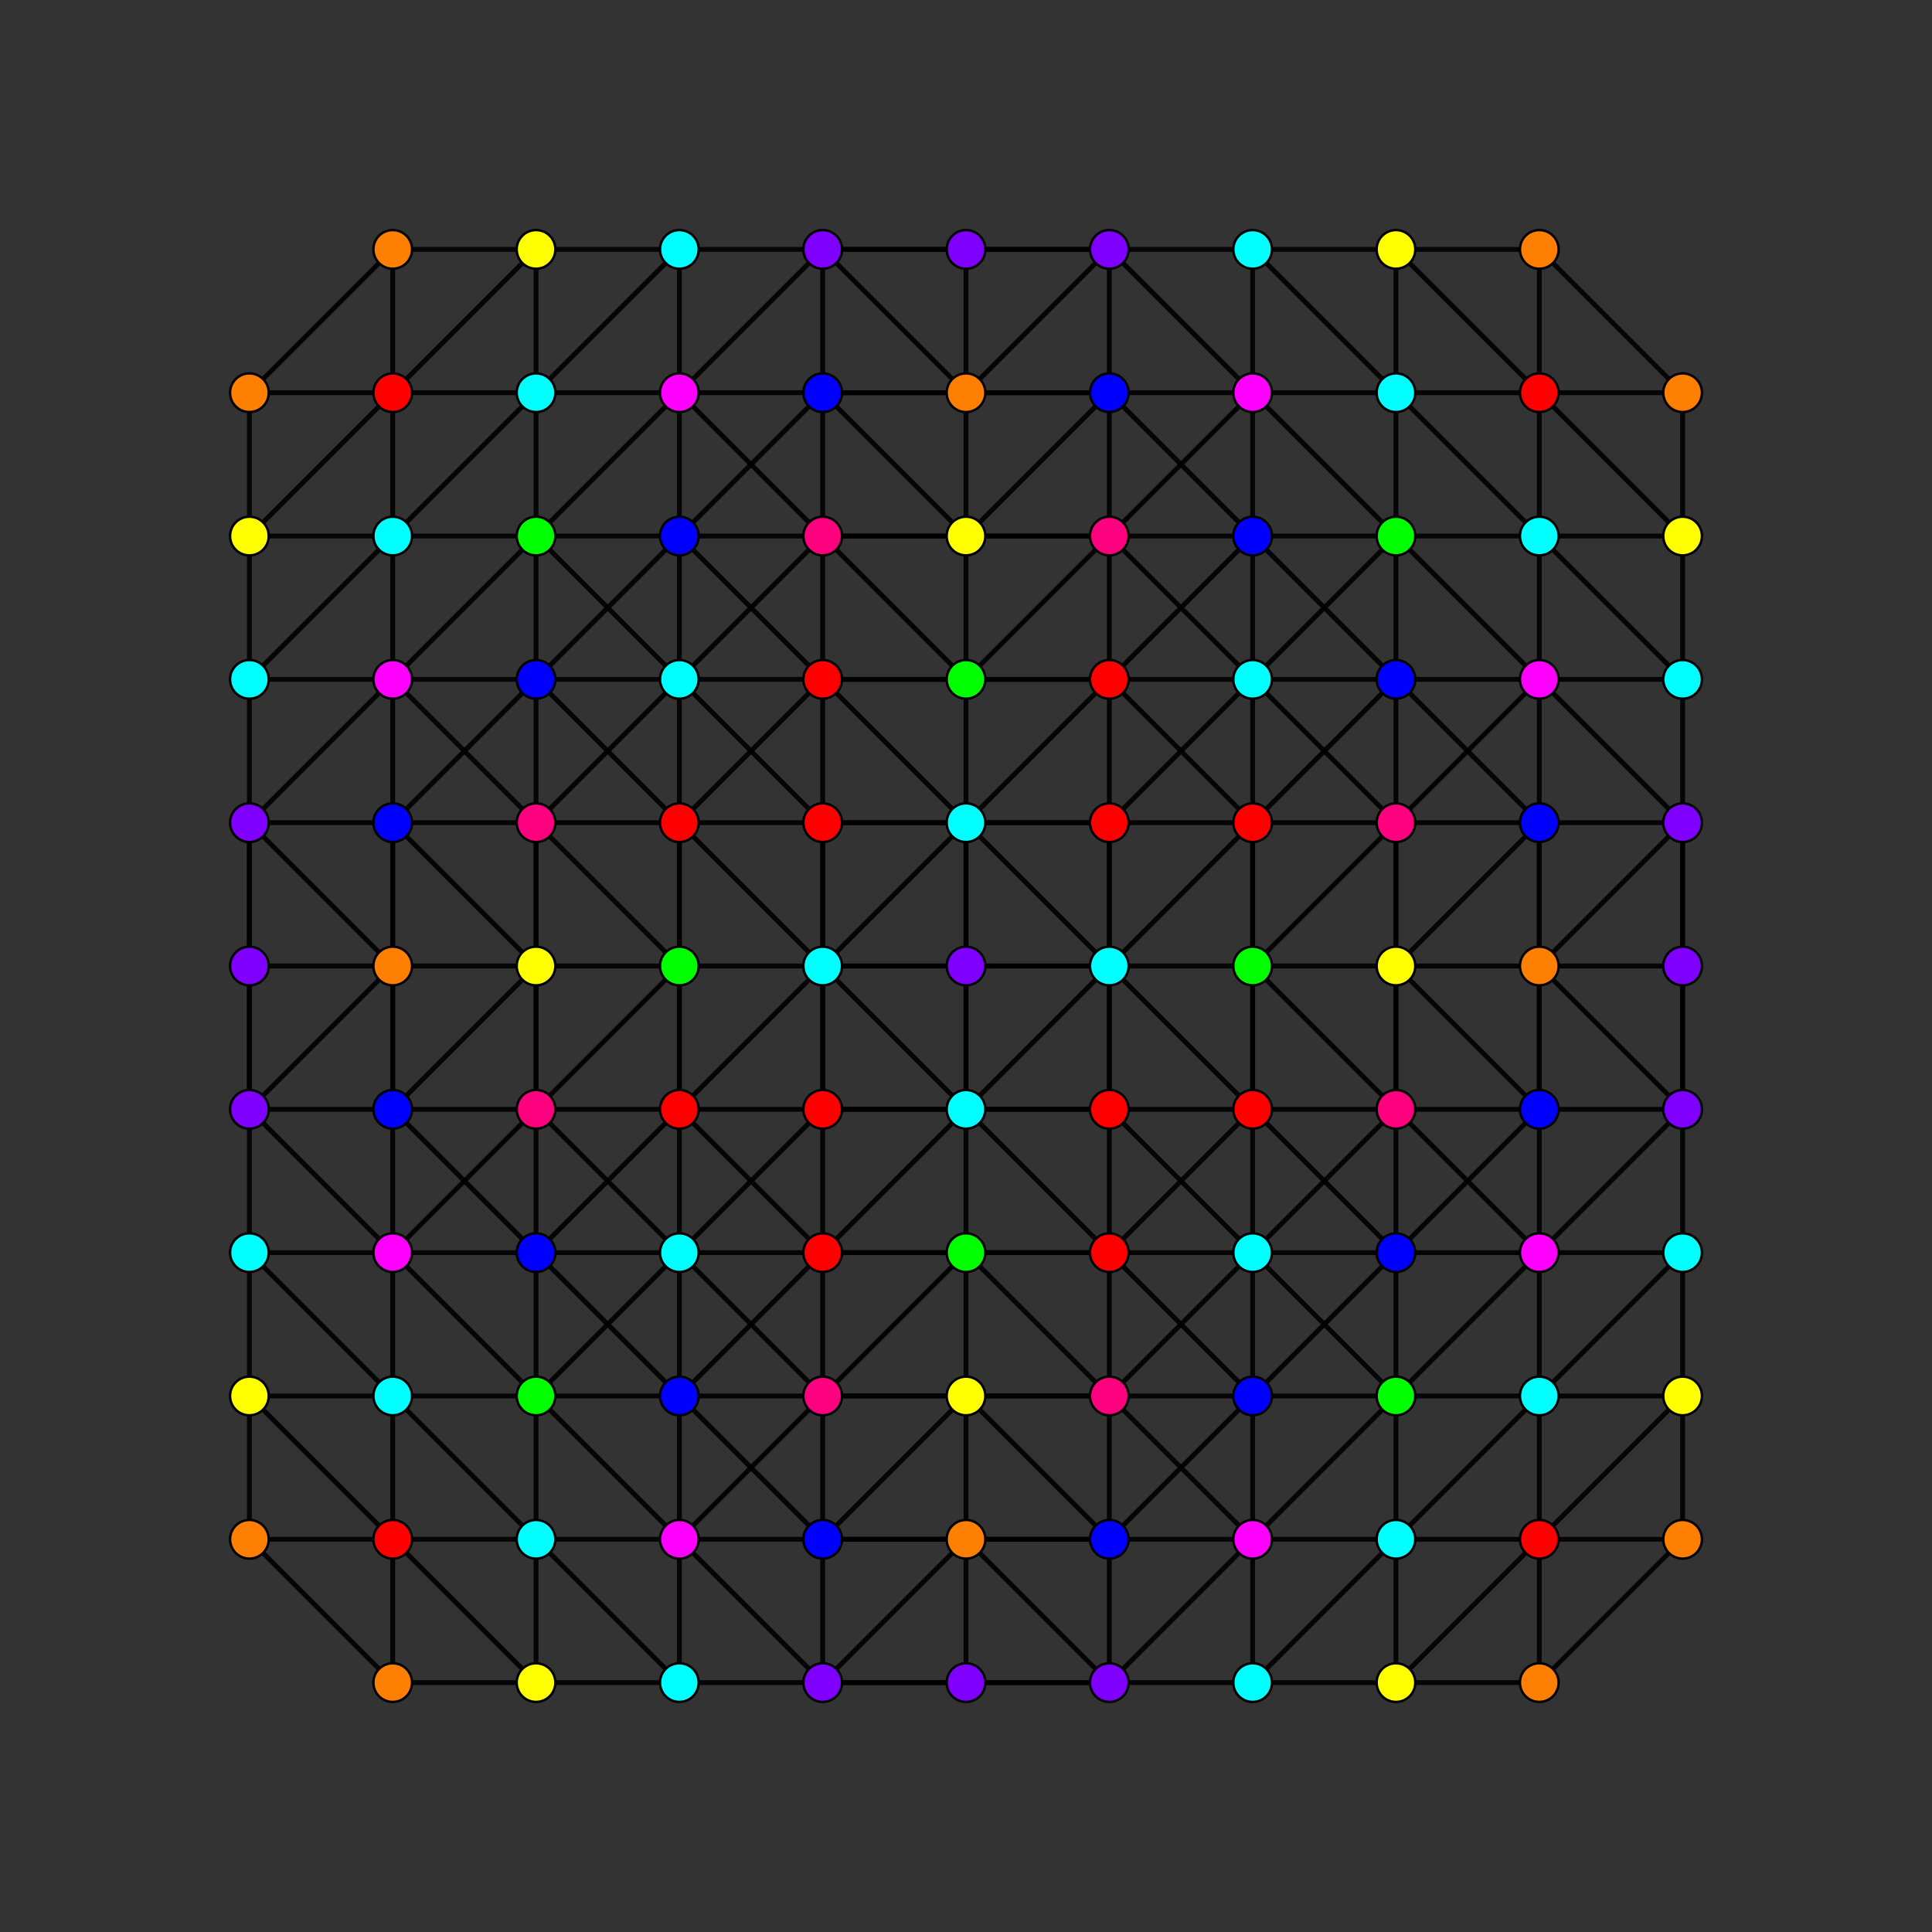 <?xml version="1.0" encoding="UTF-8" standalone="no"?>
<svg
xmlns="http://www.w3.org/2000/svg"
version="1.0"
width="1600" height="1600"
id="8-simplex_t01234_A3.svg">
<rect width="100%" height="100%" fill="#333333" stroke="none"/>
<g style="stroke:#000000;stroke-width:4.0;stroke-opacity:0.90;">
<line x1="1037.384" y1="1037.384" x2="1037.384" y2="1037.384"/>
<line x1="1037.384" y1="1037.384" x2="1037.384" y2="1156.076"/>
<line x1="1037.384" y1="1037.384" x2="1156.076" y2="918.692"/>
<line x1="1037.384" y1="1037.384" x2="918.692" y2="918.692"/>
<line x1="1037.384" y1="1037.384" x2="918.692" y2="1156.076"/>
<line x1="1037.384" y1="1156.076" x2="1037.384" y2="1274.768"/>
<line x1="1037.384" y1="1156.076" x2="1156.076" y2="1156.076"/>
<line x1="1037.384" y1="1156.076" x2="918.692" y2="1037.384"/>
<line x1="1037.384" y1="1156.076" x2="918.692" y2="1274.768"/>
<line x1="1037.384" y1="1274.768" x2="1037.384" y2="1274.768"/>
<line x1="1037.384" y1="1274.768" x2="1156.076" y2="1274.768"/>
<line x1="1037.384" y1="1274.768" x2="918.692" y2="1156.076"/>
<line x1="1037.384" y1="1274.768" x2="918.692" y2="1393.460"/>
<line x1="1156.076" y1="918.692" x2="1156.076" y2="918.692"/>
<line x1="1156.076" y1="918.692" x2="1274.768" y2="918.692"/>
<line x1="1156.076" y1="918.692" x2="1156.076" y2="681.308"/>
<line x1="1156.076" y1="1156.076" x2="1156.076" y2="1274.768"/>
<line x1="1156.076" y1="1156.076" x2="1274.768" y2="1037.384"/>
<line x1="1156.076" y1="1156.076" x2="1156.076" y2="1037.384"/>
<line x1="1156.076" y1="1156.076" x2="1037.384" y2="1274.768"/>
<line x1="1156.076" y1="1274.768" x2="1156.076" y2="1274.768"/>
<line x1="1156.076" y1="1274.768" x2="1274.768" y2="1274.768"/>
<line x1="1156.076" y1="1274.768" x2="1037.384" y2="1393.460"/>
<line x1="1274.768" y1="918.692" x2="1274.768" y2="1037.384"/>
<line x1="1274.768" y1="918.692" x2="1393.460" y2="918.692"/>
<line x1="1274.768" y1="918.692" x2="1274.768" y2="681.308"/>
<line x1="1274.768" y1="918.692" x2="1156.076" y2="1037.384"/>
<line x1="1274.768" y1="1037.384" x2="1393.460" y2="1037.384"/>
<line x1="1274.768" y1="1274.768" x2="1274.768" y2="1274.768"/>
<line x1="1274.768" y1="1274.768" x2="1393.460" y2="1156.076"/>
<line x1="1274.768" y1="1274.768" x2="1393.460" y2="1274.768"/>
<line x1="1274.768" y1="1274.768" x2="1274.768" y2="1156.076"/>
<line x1="1274.768" y1="1274.768" x2="1156.076" y2="1393.460"/>
<line x1="1393.460" y1="918.692" x2="1393.460" y2="918.692"/>
<line x1="1393.460" y1="918.692" x2="1393.460" y2="1037.384"/>
<line x1="1393.460" y1="918.692" x2="1393.460" y2="681.308"/>
<line x1="1393.460" y1="918.692" x2="1274.768" y2="1037.384"/>
<line x1="1393.460" y1="1037.384" x2="1393.460" y2="1037.384"/>
<line x1="1393.460" y1="1037.384" x2="1393.460" y2="1156.076"/>
<line x1="1393.460" y1="1037.384" x2="1274.768" y2="1156.076"/>
<line x1="1393.460" y1="1156.076" x2="1393.460" y2="1156.076"/>
<line x1="1393.460" y1="1156.076" x2="1393.460" y2="1274.768"/>
<line x1="1393.460" y1="1274.768" x2="1393.460" y2="1274.768"/>
<line x1="1393.460" y1="1274.768" x2="1274.768" y2="1393.460"/>
<line x1="918.692" y1="918.692" x2="918.692" y2="918.692"/>
<line x1="918.692" y1="918.692" x2="918.692" y2="1037.384"/>
<line x1="918.692" y1="918.692" x2="918.692" y2="681.308"/>
<line x1="918.692" y1="918.692" x2="681.308" y2="918.692"/>
<line x1="918.692" y1="1037.384" x2="918.692" y2="1156.076"/>
<line x1="918.692" y1="1037.384" x2="681.308" y2="1037.384"/>
<line x1="918.692" y1="1156.076" x2="918.692" y2="1156.076"/>
<line x1="918.692" y1="1156.076" x2="681.308" y2="1156.076"/>
<line x1="1156.076" y1="681.308" x2="1156.076" y2="681.308"/>
<line x1="1156.076" y1="681.308" x2="1274.768" y2="681.308"/>
<line x1="1156.076" y1="681.308" x2="1037.384" y2="562.616"/>
<line x1="1156.076" y1="1037.384" x2="1037.384" y2="918.692"/>
<line x1="1156.076" y1="1037.384" x2="1037.384" y2="1037.384"/>
<line x1="1156.076" y1="1156.076" x2="1156.076" y2="1156.076"/>
<line x1="1156.076" y1="1156.076" x2="1274.768" y2="1156.076"/>
<line x1="1156.076" y1="1156.076" x2="1037.384" y2="1037.384"/>
<line x1="1274.768" y1="681.308" x2="1393.460" y2="681.308"/>
<line x1="1274.768" y1="681.308" x2="1274.768" y2="562.616"/>
<line x1="1274.768" y1="681.308" x2="1156.076" y2="562.616"/>
<line x1="1274.768" y1="1156.076" x2="1393.460" y2="1156.076"/>
<line x1="1274.768" y1="1156.076" x2="1274.768" y2="1037.384"/>
<line x1="1393.460" y1="681.308" x2="1393.460" y2="681.308"/>
<line x1="1393.460" y1="681.308" x2="1393.460" y2="562.616"/>
<line x1="1393.460" y1="681.308" x2="1274.768" y2="562.616"/>
<line x1="918.692" y1="681.308" x2="918.692" y2="681.308"/>
<line x1="918.692" y1="681.308" x2="1037.384" y2="562.616"/>
<line x1="918.692" y1="681.308" x2="918.692" y2="562.616"/>
<line x1="918.692" y1="681.308" x2="681.308" y2="681.308"/>
<line x1="918.692" y1="918.692" x2="1037.384" y2="918.692"/>
<line x1="918.692" y1="1037.384" x2="918.692" y2="1037.384"/>
<line x1="918.692" y1="1037.384" x2="1037.384" y2="1037.384"/>
<line x1="1037.384" y1="562.616" x2="1037.384" y2="562.616"/>
<line x1="1037.384" y1="562.616" x2="1037.384" y2="443.924"/>
<line x1="1037.384" y1="562.616" x2="918.692" y2="443.924"/>
<line x1="1037.384" y1="918.692" x2="1037.384" y2="1037.384"/>
<line x1="1037.384" y1="918.692" x2="1037.384" y2="681.308"/>
<line x1="1274.768" y1="562.616" x2="1393.460" y2="562.616"/>
<line x1="1274.768" y1="562.616" x2="1156.076" y2="443.924"/>
<line x1="1274.768" y1="1037.384" x2="1274.768" y2="1037.384"/>
<line x1="1274.768" y1="1037.384" x2="1156.076" y2="918.692"/>
<line x1="1274.768" y1="1037.384" x2="1156.076" y2="1037.384"/>
<line x1="1393.460" y1="562.616" x2="1393.460" y2="562.616"/>
<line x1="1393.460" y1="562.616" x2="1393.460" y2="443.924"/>
<line x1="1393.460" y1="562.616" x2="1274.768" y2="443.924"/>
<line x1="918.692" y1="562.616" x2="1037.384" y2="443.924"/>
<line x1="918.692" y1="562.616" x2="918.692" y2="443.924"/>
<line x1="918.692" y1="562.616" x2="681.308" y2="562.616"/>
<line x1="918.692" y1="681.308" x2="1037.384" y2="681.308"/>
<line x1="918.692" y1="918.692" x2="918.692" y2="800.000"/>
<line x1="1037.384" y1="443.924" x2="1156.076" y2="443.924"/>
<line x1="1037.384" y1="443.924" x2="1037.384" y2="325.232"/>
<line x1="1037.384" y1="443.924" x2="918.692" y2="325.232"/>
<line x1="1037.384" y1="681.308" x2="1156.076" y2="562.616"/>
<line x1="1037.384" y1="681.308" x2="1037.384" y2="562.616"/>
<line x1="1037.384" y1="918.692" x2="1156.076" y2="918.692"/>
<line x1="1037.384" y1="918.692" x2="1037.384" y2="800.000"/>
<line x1="1156.076" y1="443.924" x2="1156.076" y2="562.616"/>
<line x1="1156.076" y1="443.924" x2="1156.076" y2="325.232"/>
<line x1="1156.076" y1="443.924" x2="1037.384" y2="325.232"/>
<line x1="1156.076" y1="562.616" x2="1037.384" y2="562.616"/>
<line x1="1156.076" y1="918.692" x2="1156.076" y2="800.000"/>
<line x1="1393.460" y1="443.924" x2="1393.460" y2="443.924"/>
<line x1="1393.460" y1="443.924" x2="1274.768" y2="325.232"/>
<line x1="1393.460" y1="443.924" x2="1393.460" y2="325.232"/>
<line x1="1393.460" y1="918.692" x2="1274.768" y2="800.000"/>
<line x1="1393.460" y1="918.692" x2="1393.460" y2="800.000"/>
<line x1="918.692" y1="443.924" x2="918.692" y2="443.924"/>
<line x1="918.692" y1="443.924" x2="1037.384" y2="325.232"/>
<line x1="918.692" y1="443.924" x2="681.308" y2="443.924"/>
<line x1="918.692" y1="562.616" x2="918.692" y2="562.616"/>
<line x1="918.692" y1="562.616" x2="1037.384" y2="562.616"/>
<line x1="918.692" y1="681.308" x2="918.692" y2="800.000"/>
<line x1="918.692" y1="800.000" x2="918.692" y2="800.000"/>
<line x1="918.692" y1="800.000" x2="1037.384" y2="800.000"/>
<line x1="918.692" y1="800.000" x2="681.308" y2="800.000"/>
<line x1="1037.384" y1="325.232" x2="1037.384" y2="325.232"/>
<line x1="1037.384" y1="325.232" x2="1156.076" y2="325.232"/>
<line x1="1037.384" y1="325.232" x2="918.692" y2="206.540"/>
<line x1="1037.384" y1="562.616" x2="1156.076" y2="443.924"/>
<line x1="1037.384" y1="681.308" x2="1037.384" y2="800.000"/>
<line x1="1037.384" y1="681.308" x2="1156.076" y2="681.308"/>
<line x1="1037.384" y1="800.000" x2="1037.384" y2="800.000"/>
<line x1="1037.384" y1="800.000" x2="1156.076" y2="800.000"/>
<line x1="1156.076" y1="325.232" x2="1156.076" y2="325.232"/>
<line x1="1156.076" y1="325.232" x2="1274.768" y2="325.232"/>
<line x1="1156.076" y1="325.232" x2="1037.384" y2="206.540"/>
<line x1="1156.076" y1="443.924" x2="1156.076" y2="443.924"/>
<line x1="1156.076" y1="443.924" x2="1274.768" y2="443.924"/>
<line x1="1156.076" y1="681.308" x2="1156.076" y2="800.000"/>
<line x1="1156.076" y1="681.308" x2="1274.768" y2="562.616"/>
<line x1="1156.076" y1="800.000" x2="1156.076" y2="800.000"/>
<line x1="1156.076" y1="800.000" x2="1274.768" y2="800.000"/>
<line x1="1274.768" y1="325.232" x2="1274.768" y2="325.232"/>
<line x1="1274.768" y1="325.232" x2="1274.768" y2="443.924"/>
<line x1="1274.768" y1="325.232" x2="1393.460" y2="325.232"/>
<line x1="1274.768" y1="325.232" x2="1156.076" y2="206.540"/>
<line x1="1274.768" y1="443.924" x2="1274.768" y2="562.616"/>
<line x1="1274.768" y1="443.924" x2="1393.460" y2="443.924"/>
<line x1="1274.768" y1="562.616" x2="1274.768" y2="562.616"/>
<line x1="1274.768" y1="562.616" x2="1156.076" y2="562.616"/>
<line x1="1274.768" y1="800.000" x2="1274.768" y2="800.000"/>
<line x1="1274.768" y1="800.000" x2="1393.460" y2="681.308"/>
<line x1="1274.768" y1="800.000" x2="1393.460" y2="800.000"/>
<line x1="1393.460" y1="325.232" x2="1393.460" y2="325.232"/>
<line x1="1393.460" y1="325.232" x2="1274.768" y2="206.540"/>
<line x1="1393.460" y1="681.308" x2="1393.460" y2="800.000"/>
<line x1="1393.460" y1="800.000" x2="1393.460" y2="800.000"/>
<line x1="918.692" y1="1156.076" x2="918.692" y2="1274.768"/>
<line x1="918.692" y1="1274.768" x2="918.692" y2="1393.460"/>
<line x1="918.692" y1="1274.768" x2="1037.384" y2="1274.768"/>
<line x1="918.692" y1="1274.768" x2="681.308" y2="1274.768"/>
<line x1="918.692" y1="1393.460" x2="918.692" y2="1393.460"/>
<line x1="918.692" y1="1393.460" x2="1037.384" y2="1393.460"/>
<line x1="918.692" y1="1393.460" x2="681.308" y2="1393.460"/>
<line x1="1037.384" y1="1274.768" x2="1037.384" y2="1393.460"/>
<line x1="1037.384" y1="1393.460" x2="1037.384" y2="1393.460"/>
<line x1="1037.384" y1="1393.460" x2="1156.076" y2="1393.460"/>
<line x1="1156.076" y1="1393.460" x2="1156.076" y2="1393.460"/>
<line x1="1156.076" y1="1393.460" x2="1274.768" y2="1393.460"/>
<line x1="1274.768" y1="1156.076" x2="1274.768" y2="1156.076"/>
<line x1="1274.768" y1="1274.768" x2="1274.768" y2="1393.460"/>
<line x1="1274.768" y1="1393.460" x2="1274.768" y2="1393.460"/>
<line x1="681.308" y1="918.692" x2="681.308" y2="918.692"/>
<line x1="681.308" y1="918.692" x2="681.308" y2="1037.384"/>
<line x1="681.308" y1="918.692" x2="681.308" y2="681.308"/>
<line x1="681.308" y1="918.692" x2="562.616" y2="1037.384"/>
<line x1="681.308" y1="1037.384" x2="681.308" y2="1156.076"/>
<line x1="681.308" y1="1037.384" x2="562.616" y2="1156.076"/>
<line x1="681.308" y1="1156.076" x2="681.308" y2="1156.076"/>
<line x1="681.308" y1="1156.076" x2="562.616" y2="1274.768"/>
<line x1="1037.384" y1="1156.076" x2="1037.384" y2="1156.076"/>
<line x1="1274.768" y1="918.692" x2="1274.768" y2="918.692"/>
<line x1="1274.768" y1="1156.076" x2="1156.076" y2="1274.768"/>
<line x1="681.308" y1="681.308" x2="681.308" y2="681.308"/>
<line x1="681.308" y1="681.308" x2="681.308" y2="562.616"/>
<line x1="681.308" y1="681.308" x2="562.616" y2="562.616"/>
<line x1="681.308" y1="918.692" x2="562.616" y2="918.692"/>
<line x1="681.308" y1="1037.384" x2="681.308" y2="1037.384"/>
<line x1="681.308" y1="1037.384" x2="562.616" y2="1037.384"/>
<line x1="918.692" y1="443.924" x2="918.692" y2="325.232"/>
<line x1="1274.768" y1="443.924" x2="1274.768" y2="443.924"/>
<line x1="1274.768" y1="681.308" x2="1274.768" y2="681.308"/>
<line x1="681.308" y1="562.616" x2="681.308" y2="443.924"/>
<line x1="681.308" y1="562.616" x2="562.616" y2="443.924"/>
<line x1="681.308" y1="681.308" x2="562.616" y2="681.308"/>
<line x1="681.308" y1="918.692" x2="681.308" y2="800.000"/>
<line x1="918.692" y1="325.232" x2="1037.384" y2="325.232"/>
<line x1="918.692" y1="325.232" x2="918.692" y2="206.540"/>
<line x1="918.692" y1="325.232" x2="681.308" y2="325.232"/>
<line x1="1037.384" y1="325.232" x2="1037.384" y2="206.540"/>
<line x1="1274.768" y1="325.232" x2="1274.768" y2="206.540"/>
<line x1="1274.768" y1="918.692" x2="1156.076" y2="800.000"/>
<line x1="1274.768" y1="918.692" x2="1274.768" y2="800.000"/>
<line x1="681.308" y1="443.924" x2="681.308" y2="443.924"/>
<line x1="681.308" y1="443.924" x2="562.616" y2="325.232"/>
<line x1="681.308" y1="562.616" x2="681.308" y2="562.616"/>
<line x1="681.308" y1="562.616" x2="562.616" y2="562.616"/>
<line x1="681.308" y1="681.308" x2="681.308" y2="800.000"/>
<line x1="681.308" y1="800.000" x2="681.308" y2="800.000"/>
<line x1="681.308" y1="800.000" x2="562.616" y2="800.000"/>
<line x1="918.692" y1="206.540" x2="918.692" y2="206.540"/>
<line x1="918.692" y1="206.540" x2="1037.384" y2="206.540"/>
<line x1="918.692" y1="206.540" x2="681.308" y2="206.540"/>
<line x1="1037.384" y1="206.540" x2="1037.384" y2="206.540"/>
<line x1="1037.384" y1="206.540" x2="1156.076" y2="206.540"/>
<line x1="1037.384" y1="443.924" x2="1037.384" y2="443.924"/>
<line x1="1156.076" y1="206.540" x2="1156.076" y2="206.540"/>
<line x1="1156.076" y1="206.540" x2="1274.768" y2="206.540"/>
<line x1="1156.076" y1="800.000" x2="1274.768" y2="681.308"/>
<line x1="1274.768" y1="206.540" x2="1274.768" y2="206.540"/>
<line x1="1274.768" y1="443.924" x2="1156.076" y2="325.232"/>
<line x1="1274.768" y1="681.308" x2="1274.768" y2="800.000"/>
<line x1="681.308" y1="1156.076" x2="681.308" y2="1274.768"/>
<line x1="681.308" y1="1156.076" x2="562.616" y2="1037.384"/>
<line x1="681.308" y1="1274.768" x2="681.308" y2="1393.460"/>
<line x1="681.308" y1="1274.768" x2="562.616" y2="1156.076"/>
<line x1="681.308" y1="1274.768" x2="562.616" y2="1274.768"/>
<line x1="681.308" y1="1393.460" x2="681.308" y2="1393.460"/>
<line x1="681.308" y1="1393.460" x2="562.616" y2="1274.768"/>
<line x1="681.308" y1="1393.460" x2="562.616" y2="1393.460"/>
<line x1="1156.076" y1="1274.768" x2="1156.076" y2="1393.460"/>
<line x1="562.616" y1="1037.384" x2="562.616" y2="1037.384"/>
<line x1="562.616" y1="1037.384" x2="562.616" y2="1156.076"/>
<line x1="562.616" y1="1037.384" x2="443.924" y2="918.692"/>
<line x1="562.616" y1="1156.076" x2="562.616" y2="1274.768"/>
<line x1="562.616" y1="1156.076" x2="443.924" y2="1156.076"/>
<line x1="562.616" y1="1274.768" x2="562.616" y2="1274.768"/>
<line x1="562.616" y1="1274.768" x2="443.924" y2="1274.768"/>
<line x1="918.692" y1="1274.768" x2="918.692" y2="1274.768"/>
<line x1="1156.076" y1="1037.384" x2="1156.076" y2="1037.384"/>
<line x1="562.616" y1="562.616" x2="562.616" y2="562.616"/>
<line x1="562.616" y1="562.616" x2="681.308" y2="443.924"/>
<line x1="562.616" y1="562.616" x2="562.616" y2="443.924"/>
<line x1="562.616" y1="562.616" x2="443.924" y2="681.308"/>
<line x1="562.616" y1="918.692" x2="562.616" y2="1037.384"/>
<line x1="562.616" y1="918.692" x2="562.616" y2="681.308"/>
<line x1="562.616" y1="918.692" x2="443.924" y2="1037.384"/>
<line x1="562.616" y1="1037.384" x2="443.924" y2="1156.076"/>
<line x1="681.308" y1="443.924" x2="681.308" y2="325.232"/>
<line x1="1156.076" y1="562.616" x2="1156.076" y2="562.616"/>
<line x1="1156.076" y1="918.692" x2="1156.076" y2="1037.384"/>
<line x1="1156.076" y1="1037.384" x2="1037.384" y2="1156.076"/>
<line x1="562.616" y1="443.924" x2="681.308" y2="325.232"/>
<line x1="562.616" y1="443.924" x2="562.616" y2="325.232"/>
<line x1="562.616" y1="443.924" x2="443.924" y2="443.924"/>
<line x1="562.616" y1="681.308" x2="562.616" y2="562.616"/>
<line x1="562.616" y1="681.308" x2="443.924" y2="562.616"/>
<line x1="562.616" y1="918.692" x2="562.616" y2="800.000"/>
<line x1="562.616" y1="918.692" x2="443.924" y2="918.692"/>
<line x1="681.308" y1="325.232" x2="681.308" y2="206.540"/>
<line x1="681.308" y1="325.232" x2="562.616" y2="325.232"/>
<line x1="1156.076" y1="325.232" x2="1156.076" y2="206.540"/>
<line x1="1156.076" y1="681.308" x2="1156.076" y2="562.616"/>
<line x1="1156.076" y1="918.692" x2="1037.384" y2="800.000"/>
<line x1="562.616" y1="325.232" x2="562.616" y2="325.232"/>
<line x1="562.616" y1="325.232" x2="681.308" y2="206.540"/>
<line x1="562.616" y1="325.232" x2="443.924" y2="325.232"/>
<line x1="562.616" y1="562.616" x2="443.924" y2="443.924"/>
<line x1="562.616" y1="681.308" x2="562.616" y2="800.000"/>
<line x1="562.616" y1="681.308" x2="443.924" y2="681.308"/>
<line x1="562.616" y1="800.000" x2="562.616" y2="800.000"/>
<line x1="562.616" y1="800.000" x2="443.924" y2="800.000"/>
<line x1="681.308" y1="206.540" x2="681.308" y2="206.540"/>
<line x1="681.308" y1="206.540" x2="562.616" y2="206.540"/>
<line x1="918.692" y1="325.232" x2="918.692" y2="325.232"/>
<line x1="1037.384" y1="800.000" x2="1156.076" y2="681.308"/>
<line x1="1156.076" y1="562.616" x2="1037.384" y2="443.924"/>
<line x1="562.616" y1="1037.384" x2="443.924" y2="1037.384"/>
<line x1="562.616" y1="1274.768" x2="562.616" y2="1393.460"/>
<line x1="562.616" y1="1274.768" x2="443.924" y2="1156.076"/>
<line x1="562.616" y1="1393.460" x2="562.616" y2="1393.460"/>
<line x1="562.616" y1="1393.460" x2="443.924" y2="1274.768"/>
<line x1="562.616" y1="1393.460" x2="443.924" y2="1393.460"/>
<line x1="1037.384" y1="918.692" x2="1037.384" y2="918.692"/>
<line x1="443.924" y1="918.692" x2="443.924" y2="918.692"/>
<line x1="443.924" y1="918.692" x2="443.924" y2="681.308"/>
<line x1="443.924" y1="918.692" x2="325.232" y2="918.692"/>
<line x1="443.924" y1="1156.076" x2="443.924" y2="1274.768"/>
<line x1="443.924" y1="1156.076" x2="443.924" y2="1037.384"/>
<line x1="443.924" y1="1156.076" x2="325.232" y2="1037.384"/>
<line x1="443.924" y1="1274.768" x2="443.924" y2="1274.768"/>
<line x1="443.924" y1="1274.768" x2="325.232" y2="1274.768"/>
<line x1="681.308" y1="1274.768" x2="681.308" y2="1274.768"/>
<line x1="1037.384" y1="681.308" x2="1037.384" y2="681.308"/>
<line x1="443.924" y1="681.308" x2="443.924" y2="681.308"/>
<line x1="443.924" y1="681.308" x2="325.232" y2="681.308"/>
<line x1="443.924" y1="1037.384" x2="325.232" y2="918.692"/>
<line x1="443.924" y1="1156.076" x2="443.924" y2="1156.076"/>
<line x1="443.924" y1="1156.076" x2="325.232" y2="1156.076"/>
<line x1="562.616" y1="562.616" x2="443.924" y2="562.616"/>
<line x1="562.616" y1="1156.076" x2="562.616" y2="1156.076"/>
<line x1="918.692" y1="1156.076" x2="1037.384" y2="1156.076"/>
<line x1="443.924" y1="443.924" x2="443.924" y2="562.616"/>
<line x1="443.924" y1="443.924" x2="562.616" y2="325.232"/>
<line x1="443.924" y1="443.924" x2="443.924" y2="325.232"/>
<line x1="443.924" y1="443.924" x2="325.232" y2="562.616"/>
<line x1="443.924" y1="562.616" x2="325.232" y2="681.308"/>
<line x1="443.924" y1="918.692" x2="443.924" y2="800.000"/>
<line x1="443.924" y1="918.692" x2="325.232" y2="1037.384"/>
<line x1="562.616" y1="325.232" x2="562.616" y2="206.540"/>
<line x1="1037.384" y1="918.692" x2="918.692" y2="800.000"/>
<line x1="1037.384" y1="918.692" x2="918.692" y2="1037.384"/>
<line x1="443.924" y1="325.232" x2="443.924" y2="325.232"/>
<line x1="443.924" y1="325.232" x2="562.616" y2="206.540"/>
<line x1="443.924" y1="325.232" x2="325.232" y2="325.232"/>
<line x1="443.924" y1="443.924" x2="443.924" y2="443.924"/>
<line x1="443.924" y1="443.924" x2="325.232" y2="443.924"/>
<line x1="443.924" y1="681.308" x2="443.924" y2="800.000"/>
<line x1="443.924" y1="681.308" x2="325.232" y2="562.616"/>
<line x1="443.924" y1="800.000" x2="443.924" y2="800.000"/>
<line x1="443.924" y1="800.000" x2="325.232" y2="800.000"/>
<line x1="562.616" y1="206.540" x2="562.616" y2="206.540"/>
<line x1="562.616" y1="206.540" x2="443.924" y2="206.540"/>
<line x1="562.616" y1="443.924" x2="562.616" y2="443.924"/>
<line x1="681.308" y1="325.232" x2="681.308" y2="325.232"/>
<line x1="918.692" y1="443.924" x2="1037.384" y2="443.924"/>
<line x1="918.692" y1="800.000" x2="1037.384" y2="681.308"/>
<line x1="1037.384" y1="681.308" x2="918.692" y2="562.616"/>
<line x1="443.924" y1="1037.384" x2="325.232" y2="1037.384"/>
<line x1="443.924" y1="1393.460" x2="443.924" y2="1393.460"/>
<line x1="443.924" y1="1393.460" x2="325.232" y2="1274.768"/>
<line x1="443.924" y1="1393.460" x2="325.232" y2="1393.460"/>
<line x1="918.692" y1="918.692" x2="800.000" y2="918.692"/>
<line x1="918.692" y1="1037.384" x2="800.000" y2="1037.384"/>
<line x1="918.692" y1="1156.076" x2="800.000" y2="1156.076"/>
<line x1="918.692" y1="1393.460" x2="800.000" y2="1274.768"/>
<line x1="918.692" y1="1393.460" x2="800.000" y2="1393.460"/>
<line x1="325.232" y1="918.692" x2="325.232" y2="1037.384"/>
<line x1="325.232" y1="918.692" x2="325.232" y2="681.308"/>
<line x1="325.232" y1="918.692" x2="206.540" y2="918.692"/>
<line x1="325.232" y1="1037.384" x2="206.540" y2="1037.384"/>
<line x1="325.232" y1="1274.768" x2="325.232" y2="1274.768"/>
<line x1="325.232" y1="1274.768" x2="325.232" y2="1156.076"/>
<line x1="325.232" y1="1274.768" x2="206.540" y2="1156.076"/>
<line x1="325.232" y1="1274.768" x2="206.540" y2="1274.768"/>
<line x1="918.692" y1="681.308" x2="800.000" y2="681.308"/>
<line x1="918.692" y1="1274.768" x2="800.000" y2="1156.076"/>
<line x1="918.692" y1="1274.768" x2="800.000" y2="1274.768"/>
<line x1="325.232" y1="681.308" x2="325.232" y2="562.616"/>
<line x1="325.232" y1="681.308" x2="206.540" y2="681.308"/>
<line x1="325.232" y1="1156.076" x2="325.232" y2="1037.384"/>
<line x1="325.232" y1="1156.076" x2="206.540" y2="1037.384"/>
<line x1="325.232" y1="1156.076" x2="206.540" y2="1156.076"/>
<line x1="443.924" y1="562.616" x2="325.232" y2="562.616"/>
<line x1="681.308" y1="1156.076" x2="562.616" y2="1156.076"/>
<line x1="918.692" y1="562.616" x2="800.000" y2="562.616"/>
<line x1="918.692" y1="1156.076" x2="800.000" y2="1037.384"/>
<line x1="325.232" y1="562.616" x2="206.540" y2="562.616"/>
<line x1="325.232" y1="1037.384" x2="325.232" y2="1037.384"/>
<line x1="325.232" y1="1037.384" x2="206.540" y2="918.692"/>
<line x1="918.692" y1="443.924" x2="800.000" y2="443.924"/>
<line x1="918.692" y1="1037.384" x2="800.000" y2="918.692"/>
<line x1="325.232" y1="325.232" x2="325.232" y2="325.232"/>
<line x1="325.232" y1="325.232" x2="325.232" y2="443.924"/>
<line x1="325.232" y1="325.232" x2="443.924" y2="206.540"/>
<line x1="325.232" y1="325.232" x2="206.540" y2="443.924"/>
<line x1="325.232" y1="325.232" x2="206.540" y2="325.232"/>
<line x1="325.232" y1="443.924" x2="325.232" y2="562.616"/>
<line x1="325.232" y1="443.924" x2="206.540" y2="562.616"/>
<line x1="325.232" y1="443.924" x2="206.540" y2="443.924"/>
<line x1="325.232" y1="562.616" x2="325.232" y2="562.616"/>
<line x1="325.232" y1="562.616" x2="206.540" y2="681.308"/>
<line x1="325.232" y1="800.000" x2="325.232" y2="800.000"/>
<line x1="325.232" y1="800.000" x2="206.540" y2="918.692"/>
<line x1="325.232" y1="800.000" x2="206.540" y2="681.308"/>
<line x1="325.232" y1="800.000" x2="206.540" y2="800.000"/>
<line x1="443.924" y1="206.540" x2="443.924" y2="206.540"/>
<line x1="443.924" y1="206.540" x2="325.232" y2="206.540"/>
<line x1="443.924" y1="800.000" x2="325.232" y2="918.692"/>
<line x1="443.924" y1="800.000" x2="325.232" y2="681.308"/>
<line x1="562.616" y1="800.000" x2="443.924" y2="918.692"/>
<line x1="562.616" y1="800.000" x2="443.924" y2="681.308"/>
<line x1="681.308" y1="443.924" x2="562.616" y2="443.924"/>
<line x1="681.308" y1="800.000" x2="562.616" y2="918.692"/>
<line x1="681.308" y1="800.000" x2="562.616" y2="681.308"/>
<line x1="918.692" y1="206.540" x2="800.000" y2="325.232"/>
<line x1="918.692" y1="206.540" x2="800.000" y2="206.540"/>
<line x1="918.692" y1="325.232" x2="800.000" y2="443.924"/>
<line x1="918.692" y1="325.232" x2="800.000" y2="325.232"/>
<line x1="918.692" y1="443.924" x2="800.000" y2="562.616"/>
<line x1="918.692" y1="562.616" x2="800.000" y2="681.308"/>
<line x1="918.692" y1="800.000" x2="800.000" y2="918.692"/>
<line x1="918.692" y1="800.000" x2="800.000" y2="681.308"/>
<line x1="918.692" y1="800.000" x2="800.000" y2="800.000"/>
<line x1="325.232" y1="1156.076" x2="325.232" y2="1156.076"/>
<line x1="325.232" y1="1274.768" x2="325.232" y2="1393.460"/>
<line x1="325.232" y1="1393.460" x2="325.232" y2="1393.460"/>
<line x1="325.232" y1="1393.460" x2="206.540" y2="1274.768"/>
<line x1="443.924" y1="1274.768" x2="443.924" y2="1393.460"/>
<line x1="562.616" y1="918.692" x2="562.616" y2="918.692"/>
<line x1="681.308" y1="918.692" x2="800.000" y2="918.692"/>
<line x1="681.308" y1="1037.384" x2="800.000" y2="1037.384"/>
<line x1="681.308" y1="1156.076" x2="800.000" y2="1156.076"/>
<line x1="681.308" y1="1393.460" x2="800.000" y2="1274.768"/>
<line x1="681.308" y1="1393.460" x2="800.000" y2="1393.460"/>
<line x1="800.000" y1="918.692" x2="800.000" y2="918.692"/>
<line x1="800.000" y1="918.692" x2="800.000" y2="1037.384"/>
<line x1="800.000" y1="918.692" x2="800.000" y2="681.308"/>
<line x1="800.000" y1="1037.384" x2="800.000" y2="1037.384"/>
<line x1="800.000" y1="1037.384" x2="800.000" y2="1156.076"/>
<line x1="800.000" y1="1156.076" x2="800.000" y2="1156.076"/>
<line x1="800.000" y1="1156.076" x2="800.000" y2="1274.768"/>
<line x1="800.000" y1="1274.768" x2="800.000" y2="1274.768"/>
<line x1="800.000" y1="1274.768" x2="800.000" y2="1393.460"/>
<line x1="800.000" y1="1393.460" x2="800.000" y2="1393.460"/>
<line x1="206.540" y1="918.692" x2="206.540" y2="918.692"/>
<line x1="206.540" y1="918.692" x2="206.540" y2="1037.384"/>
<line x1="206.540" y1="918.692" x2="206.540" y2="681.308"/>
<line x1="206.540" y1="1037.384" x2="206.540" y2="1037.384"/>
<line x1="206.540" y1="1037.384" x2="206.540" y2="1156.076"/>
<line x1="206.540" y1="1156.076" x2="206.540" y2="1156.076"/>
<line x1="206.540" y1="1156.076" x2="206.540" y2="1274.768"/>
<line x1="206.540" y1="1274.768" x2="206.540" y2="1274.768"/>
<line x1="443.924" y1="1037.384" x2="443.924" y2="1037.384"/>
<line x1="443.924" y1="1274.768" x2="325.232" y2="1156.076"/>
<line x1="562.616" y1="681.308" x2="562.616" y2="681.308"/>
<line x1="681.308" y1="681.308" x2="800.000" y2="681.308"/>
<line x1="681.308" y1="1274.768" x2="800.000" y2="1156.076"/>
<line x1="681.308" y1="1274.768" x2="800.000" y2="1274.768"/>
<line x1="800.000" y1="681.308" x2="800.000" y2="681.308"/>
<line x1="800.000" y1="681.308" x2="800.000" y2="562.616"/>
<line x1="206.540" y1="681.308" x2="206.540" y2="681.308"/>
<line x1="206.540" y1="681.308" x2="206.540" y2="562.616"/>
<line x1="325.232" y1="918.692" x2="325.232" y2="918.692"/>
<line x1="562.616" y1="1156.076" x2="443.924" y2="1037.384"/>
<line x1="681.308" y1="562.616" x2="800.000" y2="562.616"/>
<line x1="681.308" y1="1156.076" x2="800.000" y2="1037.384"/>
<line x1="800.000" y1="562.616" x2="800.000" y2="562.616"/>
<line x1="800.000" y1="562.616" x2="800.000" y2="443.924"/>
<line x1="206.540" y1="562.616" x2="206.540" y2="562.616"/>
<line x1="206.540" y1="562.616" x2="206.540" y2="443.924"/>
<line x1="325.232" y1="443.924" x2="325.232" y2="443.924"/>
<line x1="325.232" y1="681.308" x2="325.232" y2="681.308"/>
<line x1="443.924" y1="562.616" x2="443.924" y2="562.616"/>
<line x1="443.924" y1="918.692" x2="443.924" y2="1037.384"/>
<line x1="681.308" y1="443.924" x2="800.000" y2="443.924"/>
<line x1="681.308" y1="1037.384" x2="800.000" y2="918.692"/>
<line x1="681.308" y1="1037.384" x2="562.616" y2="918.692"/>
<line x1="800.000" y1="443.924" x2="800.000" y2="443.924"/>
<line x1="800.000" y1="443.924" x2="800.000" y2="325.232"/>
<line x1="206.540" y1="443.924" x2="206.540" y2="443.924"/>
<line x1="206.540" y1="443.924" x2="206.540" y2="325.232"/>
<line x1="206.540" y1="918.692" x2="206.540" y2="800.000"/>
<line x1="325.232" y1="325.232" x2="325.232" y2="206.540"/>
<line x1="325.232" y1="918.692" x2="325.232" y2="800.000"/>
<line x1="443.924" y1="325.232" x2="443.924" y2="206.540"/>
<line x1="443.924" y1="681.308" x2="443.924" y2="562.616"/>
<line x1="800.000" y1="325.232" x2="800.000" y2="325.232"/>
<line x1="800.000" y1="325.232" x2="681.308" y2="206.540"/>
<line x1="800.000" y1="325.232" x2="800.000" y2="206.540"/>
<line x1="800.000" y1="443.924" x2="681.308" y2="325.232"/>
<line x1="800.000" y1="562.616" x2="681.308" y2="443.924"/>
<line x1="800.000" y1="681.308" x2="681.308" y2="562.616"/>
<line x1="800.000" y1="918.692" x2="681.308" y2="800.000"/>
<line x1="800.000" y1="918.692" x2="800.000" y2="800.000"/>
<line x1="206.540" y1="325.232" x2="206.540" y2="325.232"/>
<line x1="206.540" y1="325.232" x2="325.232" y2="206.540"/>
<line x1="206.540" y1="681.308" x2="206.540" y2="800.000"/>
<line x1="206.540" y1="800.000" x2="206.540" y2="800.000"/>
<line x1="325.232" y1="206.540" x2="325.232" y2="206.540"/>
<line x1="325.232" y1="443.924" x2="443.924" y2="325.232"/>
<line x1="325.232" y1="681.308" x2="325.232" y2="800.000"/>
<line x1="443.924" y1="562.616" x2="562.616" y2="443.924"/>
<line x1="562.616" y1="681.308" x2="681.308" y2="562.616"/>
<line x1="681.308" y1="206.540" x2="800.000" y2="206.540"/>
<line x1="681.308" y1="325.232" x2="800.000" y2="325.232"/>
<line x1="681.308" y1="800.000" x2="800.000" y2="681.308"/>
<line x1="681.308" y1="800.000" x2="800.000" y2="800.000"/>
<line x1="800.000" y1="206.540" x2="800.000" y2="206.540"/>
<line x1="800.000" y1="681.308" x2="800.000" y2="800.000"/>
<line x1="800.000" y1="800.000" x2="800.000" y2="800.000"/>
</g>
<g style="stroke:#000000;stroke-width:2.0;fill:#ff0000">
<circle cx="1274.768" cy="1274.768" r="16.0"/>
<circle cx="1274.768" cy="325.232" r="16.0"/>
<circle cx="325.232" cy="1274.768" r="16.0"/>
<circle cx="325.232" cy="325.232" r="16.0"/>
</g>
<g style="stroke:#000000;stroke-width:2.0;fill:#ff7f00">
<circle cx="1393.460" cy="1274.768" r="16.0"/>
<circle cx="1393.460" cy="325.232" r="16.0"/>
<circle cx="1274.768" cy="1393.460" r="16.0"/>
<circle cx="1274.768" cy="206.540" r="16.0"/>
<circle cx="325.232" cy="1393.460" r="16.0"/>
<circle cx="206.540" cy="1274.768" r="16.0"/>
<circle cx="206.540" cy="325.232" r="16.0"/>
<circle cx="325.232" cy="206.540" r="16.0"/>
</g>
<g style="stroke:#000000;stroke-width:2.0;fill:#ffff00">
<circle cx="1393.460" cy="1156.076" r="16.0"/>
<circle cx="1393.460" cy="443.924" r="16.0"/>
<circle cx="1156.076" cy="1393.460" r="16.0"/>
<circle cx="1156.076" cy="206.540" r="16.0"/>
<circle cx="443.924" cy="1393.460" r="16.0"/>
<circle cx="443.924" cy="206.540" r="16.0"/>
<circle cx="206.540" cy="1156.076" r="16.0"/>
<circle cx="206.540" cy="443.924" r="16.0"/>
</g>
<g style="stroke:#000000;stroke-width:2.0;fill:#00ff00">
<circle cx="1156.076" cy="1156.076" r="16.0"/>
<circle cx="1156.076" cy="443.924" r="16.0"/>
<circle cx="443.924" cy="1156.076" r="16.0"/>
<circle cx="443.924" cy="443.924" r="16.0"/>
</g>
<g style="stroke:#000000;stroke-width:2.0;fill:#00ffff">
<circle cx="1037.384" cy="1037.384" r="16.0"/>
<circle cx="1156.076" cy="1274.768" r="16.0"/>
<circle cx="1393.460" cy="1037.384" r="16.0"/>
<circle cx="1274.768" cy="1156.076" r="16.0"/>
<circle cx="1037.384" cy="562.616" r="16.0"/>
<circle cx="1393.460" cy="562.616" r="16.0"/>
<circle cx="1156.076" cy="325.232" r="16.0"/>
<circle cx="1274.768" cy="443.924" r="16.0"/>
<circle cx="1037.384" cy="1393.460" r="16.0"/>
<circle cx="1037.384" cy="206.540" r="16.0"/>
<circle cx="562.616" cy="1037.384" r="16.0"/>
<circle cx="562.616" cy="562.616" r="16.0"/>
<circle cx="562.616" cy="1393.460" r="16.0"/>
<circle cx="443.924" cy="1274.768" r="16.0"/>
<circle cx="443.924" cy="325.232" r="16.0"/>
<circle cx="562.616" cy="206.540" r="16.0"/>
<circle cx="325.232" cy="1156.076" r="16.0"/>
<circle cx="325.232" cy="443.924" r="16.0"/>
<circle cx="206.540" cy="1037.384" r="16.0"/>
<circle cx="206.540" cy="562.616" r="16.0"/>
</g>
<g style="stroke:#000000;stroke-width:2.0;fill:#0000ff">
<circle cx="1037.384" cy="1156.076" r="16.0"/>
<circle cx="1274.768" cy="918.692" r="16.0"/>
<circle cx="1156.076" cy="1037.384" r="16.0"/>
<circle cx="1274.768" cy="681.308" r="16.0"/>
<circle cx="1037.384" cy="443.924" r="16.0"/>
<circle cx="1156.076" cy="562.616" r="16.0"/>
<circle cx="918.692" cy="1274.768" r="16.0"/>
<circle cx="918.692" cy="325.232" r="16.0"/>
<circle cx="681.308" cy="1274.768" r="16.0"/>
<circle cx="562.616" cy="1156.076" r="16.0"/>
<circle cx="562.616" cy="443.924" r="16.0"/>
<circle cx="681.308" cy="325.232" r="16.0"/>
<circle cx="443.924" cy="1037.384" r="16.0"/>
<circle cx="443.924" cy="562.616" r="16.0"/>
<circle cx="325.232" cy="918.692" r="16.0"/>
<circle cx="325.232" cy="681.308" r="16.0"/>
</g>
<g style="stroke:#000000;stroke-width:2.0;fill:#7f00ff">
<circle cx="1393.460" cy="918.692" r="16.0"/>
<circle cx="1393.460" cy="681.308" r="16.0"/>
<circle cx="1393.460" cy="800.000" r="16.0"/>
<circle cx="918.692" cy="1393.460" r="16.0"/>
<circle cx="918.692" cy="206.540" r="16.0"/>
<circle cx="681.308" cy="1393.460" r="16.0"/>
<circle cx="681.308" cy="206.540" r="16.0"/>
<circle cx="800.000" cy="1393.460" r="16.0"/>
<circle cx="206.540" cy="918.692" r="16.0"/>
<circle cx="206.540" cy="681.308" r="16.0"/>
<circle cx="206.540" cy="800.000" r="16.0"/>
<circle cx="800.000" cy="206.540" r="16.0"/>
<circle cx="800.000" cy="800.000" r="16.0"/>
</g>
<g style="stroke:#000000;stroke-width:2.0;fill:#ff00ff">
<circle cx="1037.384" cy="1274.768" r="16.0"/>
<circle cx="1274.768" cy="1037.384" r="16.0"/>
<circle cx="1274.768" cy="562.616" r="16.0"/>
<circle cx="1037.384" cy="325.232" r="16.0"/>
<circle cx="562.616" cy="1274.768" r="16.0"/>
<circle cx="562.616" cy="325.232" r="16.0"/>
<circle cx="325.232" cy="1037.384" r="16.0"/>
<circle cx="325.232" cy="562.616" r="16.0"/>
</g>
<g style="stroke:#000000;stroke-width:2.0;fill:#ff007f">
<circle cx="1156.076" cy="918.692" r="16.0"/>
<circle cx="918.692" cy="1156.076" r="16.0"/>
<circle cx="1156.076" cy="681.308" r="16.0"/>
<circle cx="918.692" cy="443.924" r="16.0"/>
<circle cx="681.308" cy="1156.076" r="16.0"/>
<circle cx="681.308" cy="443.924" r="16.0"/>
<circle cx="443.924" cy="918.692" r="16.0"/>
<circle cx="443.924" cy="681.308" r="16.0"/>
</g>
<g style="stroke:#000000;stroke-width:2.0;fill:#ff0000">
<circle cx="918.692" cy="918.692" r="16.0"/>
<circle cx="918.692" cy="1037.384" r="16.0"/>
<circle cx="918.692" cy="681.308" r="16.0"/>
<circle cx="1037.384" cy="918.692" r="16.0"/>
<circle cx="918.692" cy="562.616" r="16.0"/>
<circle cx="1037.384" cy="681.308" r="16.0"/>
<circle cx="681.308" cy="918.692" r="16.0"/>
<circle cx="681.308" cy="1037.384" r="16.0"/>
<circle cx="681.308" cy="681.308" r="16.0"/>
<circle cx="681.308" cy="562.616" r="16.0"/>
<circle cx="562.616" cy="918.692" r="16.0"/>
<circle cx="562.616" cy="681.308" r="16.0"/>
</g>
<g style="stroke:#000000;stroke-width:2.0;fill:#ff7f00">
<circle cx="1274.768" cy="800.000" r="16.0"/>
<circle cx="325.232" cy="800.000" r="16.0"/>
<circle cx="800.000" cy="1274.768" r="16.0"/>
<circle cx="800.000" cy="325.232" r="16.0"/>
</g>
<g style="stroke:#000000;stroke-width:2.0;fill:#ffff00">
<circle cx="1156.076" cy="800.000" r="16.0"/>
<circle cx="443.924" cy="800.000" r="16.0"/>
<circle cx="800.000" cy="1156.076" r="16.0"/>
<circle cx="800.000" cy="443.924" r="16.0"/>
</g>
<g style="stroke:#000000;stroke-width:2.0;fill:#00ff00">
<circle cx="1037.384" cy="800.000" r="16.0"/>
<circle cx="562.616" cy="800.000" r="16.0"/>
<circle cx="800.000" cy="1037.384" r="16.0"/>
<circle cx="800.000" cy="562.616" r="16.0"/>
</g>
<g style="stroke:#000000;stroke-width:2.0;fill:#00ffff">
<circle cx="918.692" cy="800.000" r="16.0"/>
<circle cx="681.308" cy="800.000" r="16.0"/>
<circle cx="800.000" cy="918.692" r="16.0"/>
<circle cx="800.000" cy="681.308" r="16.0"/>
</g>
</svg>
